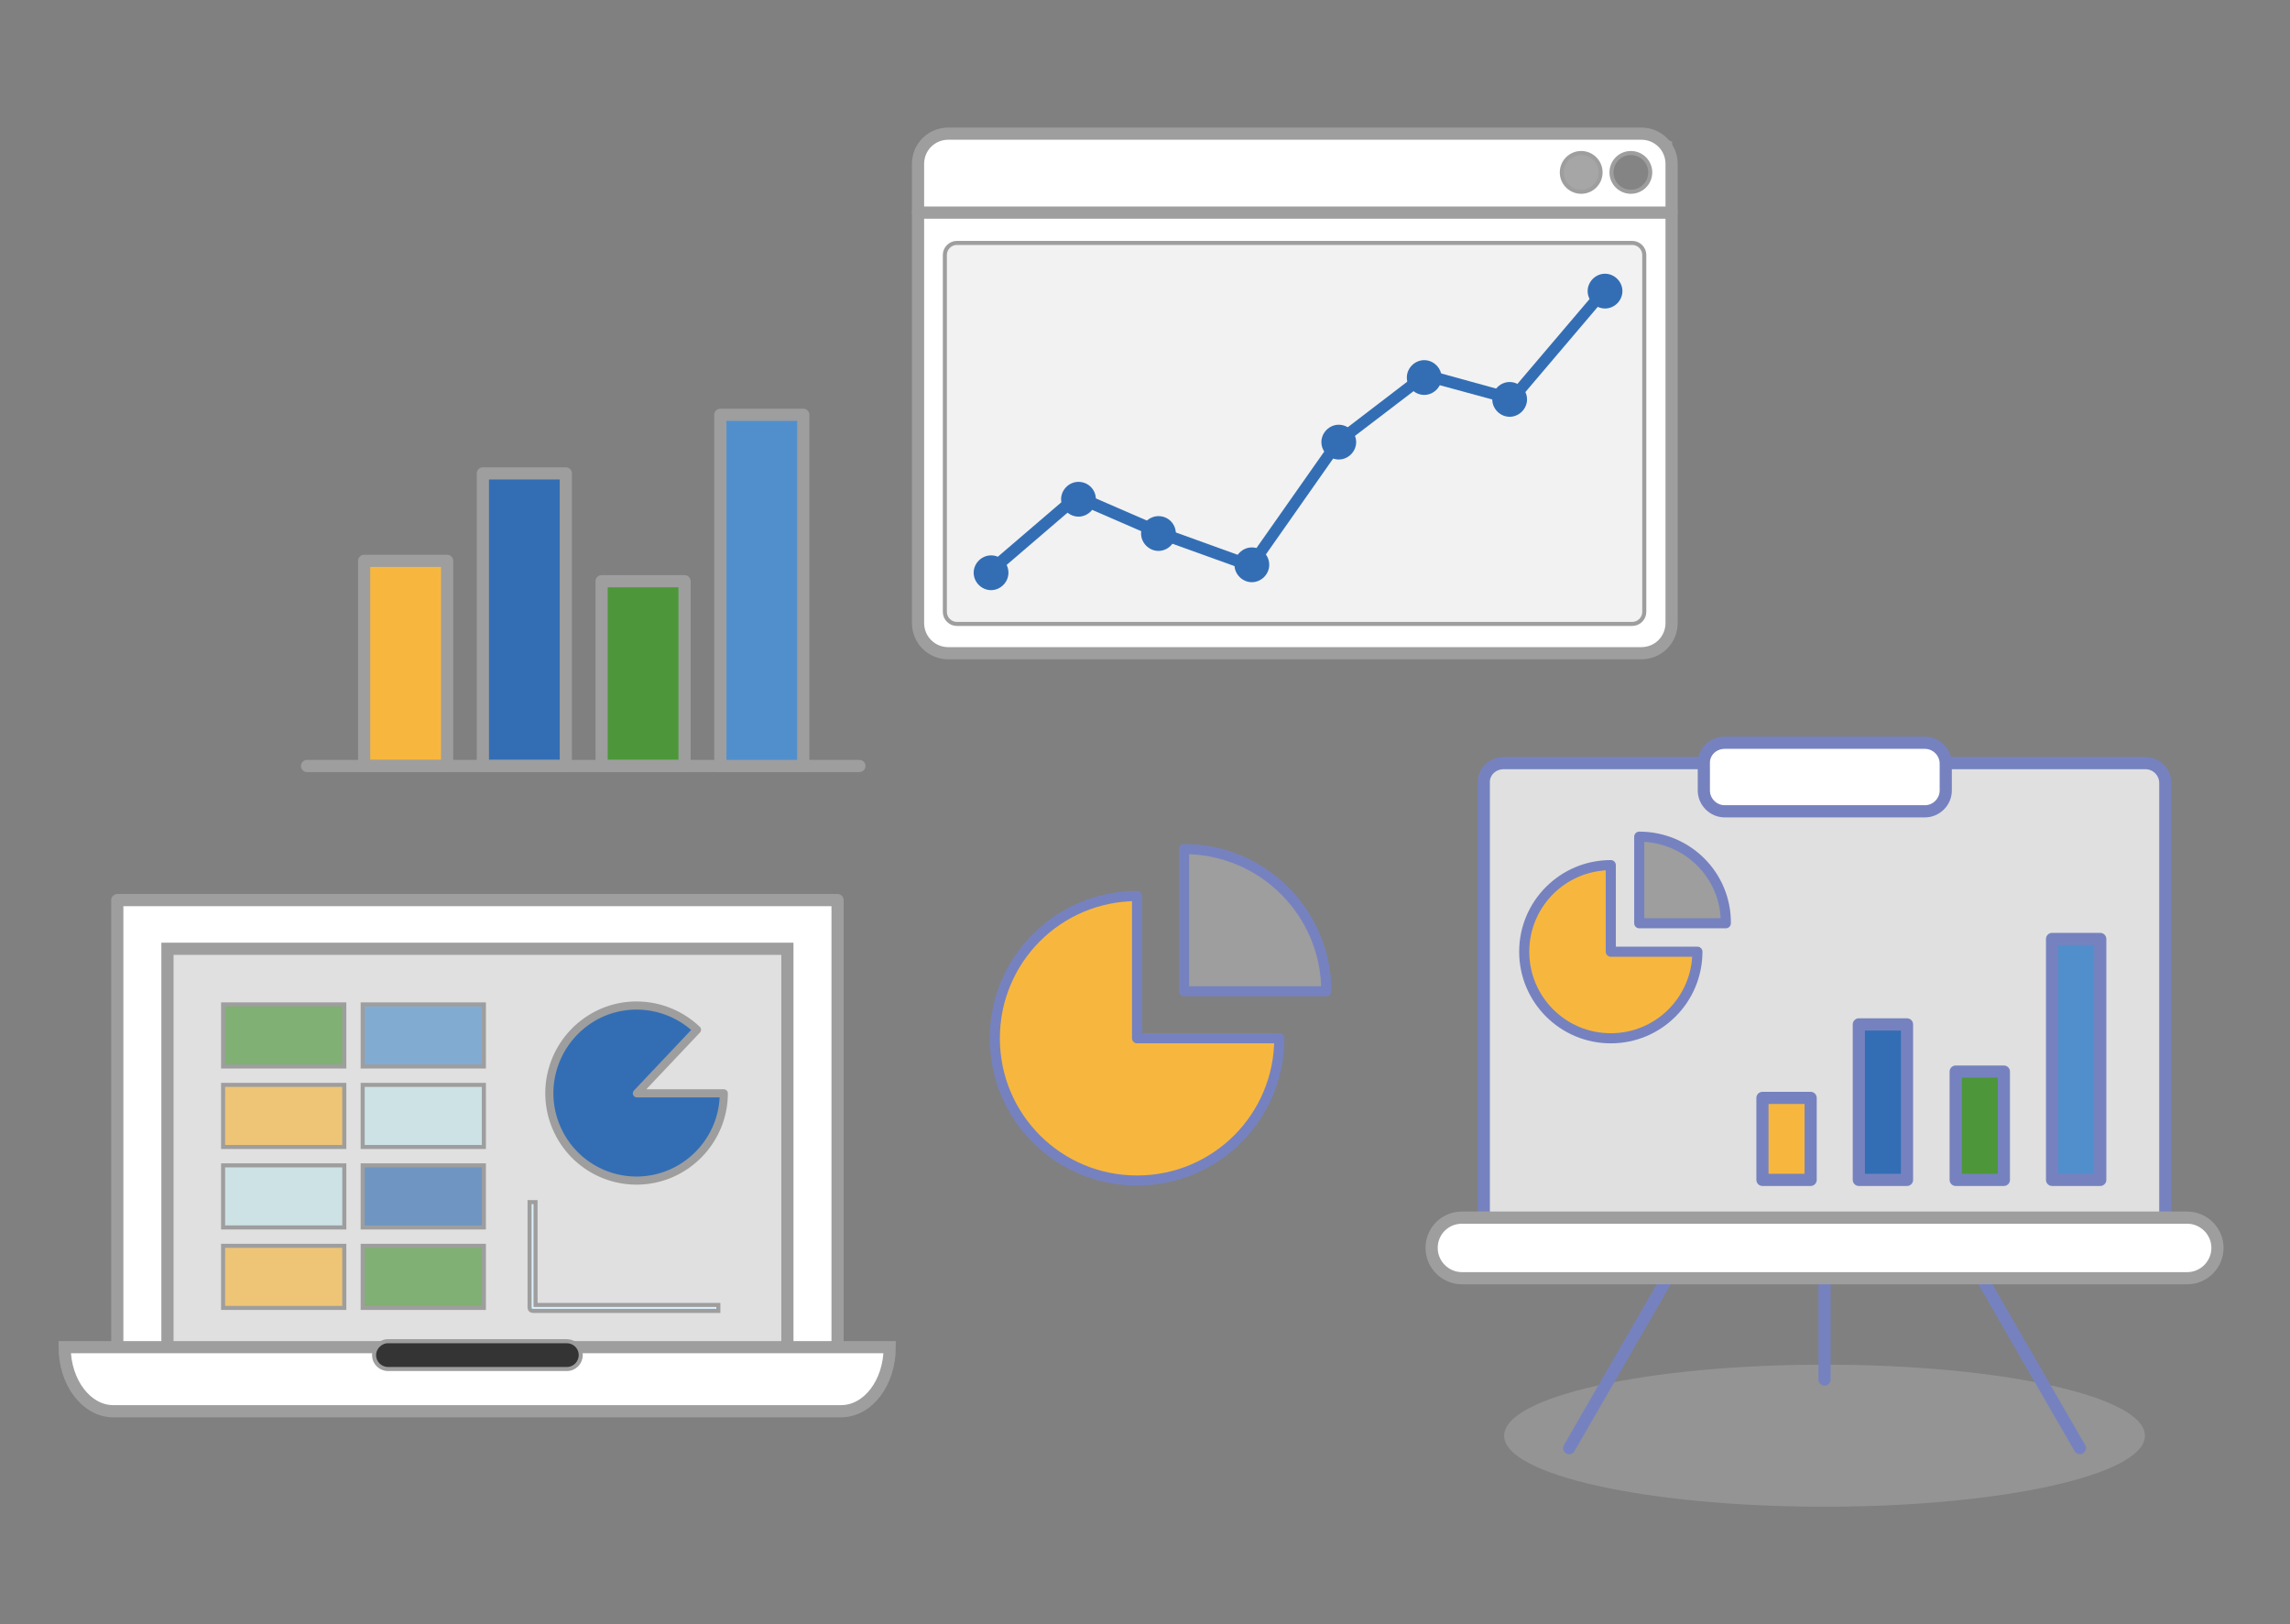 <?xml version="1.0" encoding="utf-8"?>
<!-- Generator: Adobe Illustrator 18.0.0, SVG Export Plug-In . SVG Version: 6.00 Build 0)  -->
<!DOCTYPE svg PUBLIC "-//W3C//DTD SVG 1.1//EN" "http://www.w3.org/Graphics/SVG/1.1/DTD/svg11.dtd">
<svg version="1.1" id="Layer_1" xmlns="http://www.w3.org/2000/svg" xmlns:xlink="http://www.w3.org/1999/xlink" x="0px" y="0px"
	 viewBox="0 0 461 327" enable-background="new 0 0 461 327" xml:space="preserve">
<rect x="0" y="0" width="461" height="327" fill="#808080" stroke="none"/>
<g>
	<g>
		<g id="layer1_5_" transform="translate(0,-552.362)">
			<g id="g7001_2_" transform="translate(-31.991,-1.732)">
				
					<rect id="rect6444-7_2_" x="105.3" y="667" fill="#F7B73E" stroke="#9E9E9E" stroke-width="0.817" stroke-miterlimit="10" width="16.7" height="41.3"/>
				
					<rect id="rect6444-9-3_2_" x="129.2" y="649.4" fill="#336EB5" stroke="#9E9E9E" stroke-width="0.817" stroke-miterlimit="10" width="16.7" height="58.9"/>
				
					<rect id="rect6444-9-1_2_" x="153.1" y="671.1" fill="#4D973A" stroke="#9E9E9E" stroke-width="0.817" stroke-miterlimit="10" width="16.7" height="37.2"/>
				
					<rect id="rect6444-7-2_2_" x="177" y="637.6" fill="#336EB5" stroke="#9E9E9E" stroke-width="0.817" stroke-miterlimit="10" width="16.7" height="70.7"/>
				
					<path id="path6442_2_" fill="#BFE1EC" fill-opacity="7.009349e-02" stroke="#9E9E9E" stroke-width="2.452" stroke-linecap="round" stroke-linejoin="round" d="
					M93.8,708.3h111.2"/>
				
					<rect id="rect6444-7-3_2_" x="105.3" y="667" fill="none" stroke="#9E9E9E" stroke-width="2.452" stroke-linejoin="round" width="16.7" height="41.3"/>
				
					<rect id="rect6444-9-3-6_2_" x="129.2" y="649.4" fill="none" stroke="#9E9E9E" stroke-width="2.452" stroke-linejoin="round" width="16.7" height="58.9"/>
				
					<rect id="rect6444-9-1-1_2_" x="153.1" y="671.1" fill="none" stroke="#9E9E9E" stroke-width="2.452" stroke-linejoin="round" width="16.7" height="37.2"/>
				
					<rect id="rect6444-7-2-06_2_" x="177" y="637.6" fill="#518FCC" stroke="#9E9E9E" stroke-width="2.452" stroke-linejoin="round" width="16.7" height="70.7"/>
				<path id="rect5391_2_" fill="#FFFFFF" stroke="#9E9E9E" stroke-width="0.817" stroke-miterlimit="10" d="M222.9,581h139.5
					c3.4,0,6.1,2.7,6.1,6.1v92.4c0,3.4-2.7,6.1-6.1,6.1H222.9c-3.4,0-6.1-2.7-6.1-6.1v-92.4C216.8,583.7,219.5,581,222.9,581z"/>
				<path id="path5410_2_" fill="#FFFFFF" stroke="#9E9E9E" stroke-width="0.817" stroke-miterlimit="10" d="M216.8,597.1
					l-0.2-12.9l4.4-3.1l142.6-0.2l4.6,2l0.2,14.4L216.8,597.1z"/>
				
					<path id="path5393_2_" fill="#FFFFFF" stroke="#9E9E9E" stroke-width="2.452" stroke-linecap="round" stroke-linejoin="round" d="
					M216.8,596.9h151.7"/>
				<path id="rect5391-0_2_" fill="none" stroke="#9E9E9E" stroke-width="2.452" d="M222.9,581h139.5c3.4,0,6.1,2.7,6.1,6.1v92.4
					c0,3.4-2.7,6.1-6.1,6.1H222.9c-3.4,0-6.1-2.7-6.1-6.1v-92.4C216.8,583.7,219.5,581,222.9,581z"/>
				
					<circle id="path5412_2_" fill="#848484" stroke="#9E9E9E" stroke-width="0.817" stroke-miterlimit="10" cx="360.3" cy="588.8" r="3.9"/>
				
					<circle id="path5412-9_2_" fill="#A6A6A6" stroke="#9E9E9E" stroke-width="0.817" stroke-miterlimit="10" cx="350.3" cy="588.8" r="3.9"/>
				
					<path id="rect5435_2_" fill="#E0E0E0" fill-opacity="0.416" stroke="#9E9E9E" stroke-width="0.817" stroke-miterlimit="10" d="
					M224.6,603h136c1.3,0,2.4,1.1,2.4,2.4v71.9c0,1.3-1.1,2.4-2.4,2.4h-136c-1.3,0-2.4-1.1-2.4-2.4v-71.9
					C222.2,604.1,223.3,603,224.6,603z"/>
				<path id="path5505_3_" fill="#336EB5" d="M353.9,612.7c-0.4,0-0.7,0.2-0.9,0.4l-17,20l-16.7-4.6c-0.4-0.1-0.8,0-1.1,0.2
					l-17.5,13.4c-0.1,0.1-0.2,0.2-0.3,0.3l-17,24.2l-16.6-6l-17.5-7.6c-0.4-0.2-0.9-0.1-1.3,0.2l-17.5,15c-0.5,0.4-0.6,1.2-0.1,1.7
					c0.4,0.5,1.2,0.6,1.7,0.1l16.9-14.5l16.8,7.3c0,0,0.1,0,0.1,0l17.5,6.3c0.5,0.2,1.1,0,1.4-0.5l17.4-24.8l16.9-12.9l16.9,4.6
					c0.5,0.1,1,0,1.3-0.4l17.5-20.6c0.4-0.5,0.4-1.3-0.1-1.7C354.5,612.8,354.2,612.7,353.9,612.7z"/>
				<path id="path6349_3_" fill="#336EB5" d="M358.6,612.7c0,1.9-1.6,3.5-3.5,3.5l0,0c-1.9,0-3.5-1.6-3.5-3.5l0,0
					c0-1.9,1.6-3.5,3.5-3.5S358.6,610.8,358.6,612.7z"/>
				<path id="path6349-9_3_" fill="#336EB5" d="M339.4,634.5c0,1.9-1.6,3.5-3.5,3.5s-3.5-1.6-3.5-3.5s1.6-3.5,3.5-3.5
					S339.4,632.6,339.4,634.5z"/>
				<path id="path6349-2_3_" fill="#336EB5" d="M322.2,630.1c0,1.9-1.6,3.5-3.5,3.5c-1.9,0-3.5-1.6-3.5-3.5s1.6-3.5,3.5-3.5
					C320.6,626.6,322.2,628.2,322.2,630.1z"/>
				<path id="path6349-0_3_" fill="#336EB5" d="M305,643.1c0,1.9-1.6,3.5-3.5,3.5s-3.5-1.6-3.5-3.5s1.6-3.5,3.5-3.5
					S305,641.2,305,643.1z"/>
				<path id="path6349-23_3_" fill="#336EB5" d="M287.5,667.8c0,1.9-1.6,3.5-3.5,3.5c-1.9,0-3.5-1.6-3.5-3.5s1.6-3.5,3.5-3.5
					C286,664.3,287.5,665.9,287.5,667.8z"/>
				<path id="path6349-7_3_" fill="#336EB5" d="M268.7,661.5c0,1.9-1.6,3.5-3.5,3.5c-1.9,0-3.5-1.6-3.5-3.5s1.6-3.5,3.5-3.5
					C267.2,658,268.7,659.6,268.7,661.5z"/>
				<path id="path6349-5_3_" fill="#336EB5" d="M252.6,654.6c0,1.9-1.6,3.5-3.5,3.5s-3.5-1.6-3.5-3.5s1.6-3.5,3.5-3.5
					S252.6,652.6,252.6,654.6z"/>
				<path id="path6349-92_3_" fill="#336EB5" d="M235,669.4c0,1.9-1.6,3.5-3.5,3.5s-3.5-1.6-3.5-3.5s1.6-3.5,3.5-3.5
					S235,667.4,235,669.4z"/>
				<g id="g6650_2_">
					
						<rect id="rect4224_2_" x="55.6" y="735.3" fill="#FFFFFF" stroke="#9E9E9E" stroke-width="2.452" stroke-linecap="round" stroke-linejoin="round" width="145" height="100.7"/>
					
						<rect id="rect4224-3_2_" x="65.7" y="745.1" fill="#E0E0E0" stroke="#9E9E9E" stroke-width="2.452" width="124.8" height="81"/>
					
						<rect id="rect4241_2_" x="76.9" y="756.3" fill="#4D973A" fill-opacity="0.649" stroke="#9E9E9E" stroke-width="0.817" stroke-miterlimit="10" width="24.4" height="12.5"/>
					
						<rect id="rect4241-5_2_" x="105" y="756.3" fill="#518FCC" fill-opacity="0.649" stroke="#9E9E9E" stroke-width="0.817" stroke-miterlimit="10" width="24.4" height="12.5"/>
					
						<rect id="rect4241-6_2_" x="76.9" y="772.5" fill="#F7B73E" fill-opacity="0.649" stroke="#9E9E9E" stroke-width="0.817" stroke-miterlimit="10" width="24.4" height="12.5"/>
					
						<rect id="rect4241-5-2_2_" x="105" y="772.5" fill="#C3E4E9" fill-opacity="0.649" stroke="#9E9E9E" stroke-width="0.817" stroke-miterlimit="10" width="24.4" height="12.5"/>
					
						<rect id="rect4241-6-9_2_" x="76.9" y="788.7" fill="#C3E4E9" fill-opacity="0.649" stroke="#9E9E9E" stroke-width="0.817" stroke-miterlimit="10" width="24.4" height="12.5"/>
					
						<rect id="rect4241-5-2-1_2_" x="105" y="788.7" fill="#336EB5" fill-opacity="0.649" stroke="#9E9E9E" stroke-width="0.817" stroke-miterlimit="10" width="24.4" height="12.5"/>
					
						<rect id="rect4241-6-9-2_2_" x="76.9" y="804.9" fill="#F7B73E" fill-opacity="0.649" stroke="#9E9E9E" stroke-width="0.817" stroke-miterlimit="10" width="24.4" height="12.5"/>
					
						<rect id="rect4241-5-2-1-7_2_" x="105" y="804.9" fill="#4D973A" fill-opacity="0.649" stroke="#9E9E9E" stroke-width="0.817" stroke-miterlimit="10" width="24.4" height="12.5"/>
					
						<path id="path4312_2_" fill="#336EB5" stroke="#9E9E9E" stroke-width="1.635" stroke-linecap="round" stroke-linejoin="round" d="
						M177.7,774.2c0,8.3-5.9,15.5-14,17.2c-8.2,1.7-16.4-2.6-19.7-10.3c-3.3-7.7-0.7-16.6,6.1-21.4s16.1-4.1,22.2,1.7l-12.1,12.8
						H177.7z"/>
					<path id="path4314_2_" fill="#DDEFFC" stroke="#9E9E9E" stroke-width="0.817" stroke-miterlimit="10" d="M138.6,796.1v21.3
						c0,0.3,0.3,0.6,0.6,0.6h37.4v-1.2h-36.8v-20.7H138.6z"/>
					<path id="rect5364_2_" fill="#FFFFFF" stroke="#9E9E9E" stroke-width="2.452" d="M45,825.3c0,7.1,4.4,12.9,9.8,12.9h146.5
						c5.4,0,9.8-5.7,9.8-12.9H45z"/>
					<path id="rect5373_2_" fill="#343434" stroke="#9E9E9E" stroke-width="0.817" stroke-miterlimit="10" d="M110.1,824.1h36
						c1.5,0,2.8,1.2,2.8,2.8l0,0c0,1.5-1.2,2.8-2.8,2.8h-36c-1.5,0-2.8-1.2-2.8-2.8l0,0C107.3,825.4,108.6,824.1,110.1,824.1z"/>
				</g>
			</g>
		</g>
	</g>
	<g id="layer1_4_">
		<g id="g4466_1_" transform="translate(3.0517578e-5,-23.669)">
			<ellipse id="path4463_1_" fill="#E0E0E0" fill-opacity="0.215" cx="367.3" cy="312.7" rx="64.5" ry="14.3"/>
			<path id="path4228_1_" fill="none" stroke="#7682BF" stroke-width="2.452" stroke-linecap="round" stroke-linejoin="round" d="
				M367.3,226.1l-51.4,89.1"/>
			<path id="path4232_1_" fill="none" stroke="#7682BF" stroke-width="2.452" stroke-linecap="round" stroke-linejoin="round" d="
				M367.3,226.1l51.4,89.1"/>
			
				<path id="path4234_1_" fill="#EDF7F7" stroke="#7682BF" stroke-width="2.452" stroke-linecap="round" stroke-linejoin="round" d="
				M367.3,226.1v75.3"/>
			<path id="rect4222_1_" fill="#E0E0E0" stroke="#7682BF" stroke-width="2.452" d="M302.7,177.3h129.2c2.2,0,4,1.8,4,4v89.5
				c0,2.2-1.8,4-4,4H302.7c-2.2,0-4-1.8-4-4v-89.5C298.6,179.1,300.4,177.3,302.7,177.3z"/>
			<path id="rect4236_1_" fill="#FFFFFF" stroke="#9E9E9E" stroke-width="2.452" d="M294.3,268.8h146c3.3,0,6.1,2.7,6.1,6.1l0,0
				c0,3.3-2.7,6.1-6.1,6.1h-146c-3.3,0-6.1-2.7-6.1-6.1l0,0C288.2,271.5,290.9,268.8,294.3,268.8z"/>
			<path id="rect4238_1_" fill="#FFFFFF" stroke="#7682BF" stroke-width="2.452" d="M347.2,173.2h40.3c2.3,0,4.2,1.9,4.2,4.2v5.4
				c0,2.3-1.9,4.2-4.2,4.2h-40.3c-2.3,0-4.2-1.9-4.2-4.2v-5.4C342.9,175.1,344.8,173.2,347.2,173.2z"/>
			<g id="g4344_3_" transform="matrix(0.83,0,0,0.83,38.584,25.112)">
				
					<path id="path4240_3_" fill="#F7B73E" stroke="#7682BF" stroke-width="2.452" stroke-linecap="round" stroke-linejoin="round" d="
					M344.2,208.1c-11.6,0-21,9.4-21,21c0,11.6,9.4,21,21,21c11.6,0,21-9.4,21-21h-21V208.1z"/>
				
					<path id="path4242-3_3_" fill="#9E9E9E" stroke="#7682BF" stroke-width="2.452" stroke-linecap="round" stroke-linejoin="round" d="
					M351.1,201.2v21h21C372.2,210.6,362.8,201.2,351.1,201.2z"/>
			</g>
			<g id="g4344_2_" transform="matrix(0.83,0,0,0.83,38.584,25.112)">
				
					<path id="path4240_2_" fill="#F7B73E" stroke="#7682BF" stroke-width="2.452" stroke-linecap="round" stroke-linejoin="round" d="
					M229.3,215.6c-19.1,0-34.5,15.4-34.5,34.5c0,19.1,15.4,34.5,34.5,34.5c19.1,0,34.5-15.4,34.5-34.5h-34.5V215.6z"/>
				
					<path id="path4242-3_2_" fill="#9E9E9E" stroke="#7682BF" stroke-width="2.452" stroke-linecap="round" stroke-linejoin="round" d="
					M240.7,204.2v34.5h34.5C275.2,219.6,259.7,204.2,240.7,204.2z"/>
			</g>
			
				<rect id="rect4397_1_" x="354.8" y="244.7" fill="#F7B73E" stroke="#7682BF" stroke-width="2.452" stroke-linecap="round" stroke-linejoin="round" width="9.7" height="16.5"/>
			
				<rect id="rect4397-0_1_" x="374.2" y="229.9" fill="#336EB5" stroke="#7682BF" stroke-width="2.452" stroke-linecap="round" stroke-linejoin="round" width="9.7" height="31.3"/>
			
				<rect id="rect4397-62-6_1_" x="393.7" y="239.4" fill="#4D973A" stroke="#7682BF" stroke-width="2.452" stroke-linecap="round" stroke-linejoin="round" width="9.7" height="21.8"/>
			
				<rect id="rect4397-62-6-8_1_" x="413.1" y="212.7" fill="#518FCC" stroke="#7682BF" stroke-width="2.452" stroke-linecap="round" stroke-linejoin="round" width="9.7" height="48.5"/>
		</g>
	</g>
</g>
</svg>
